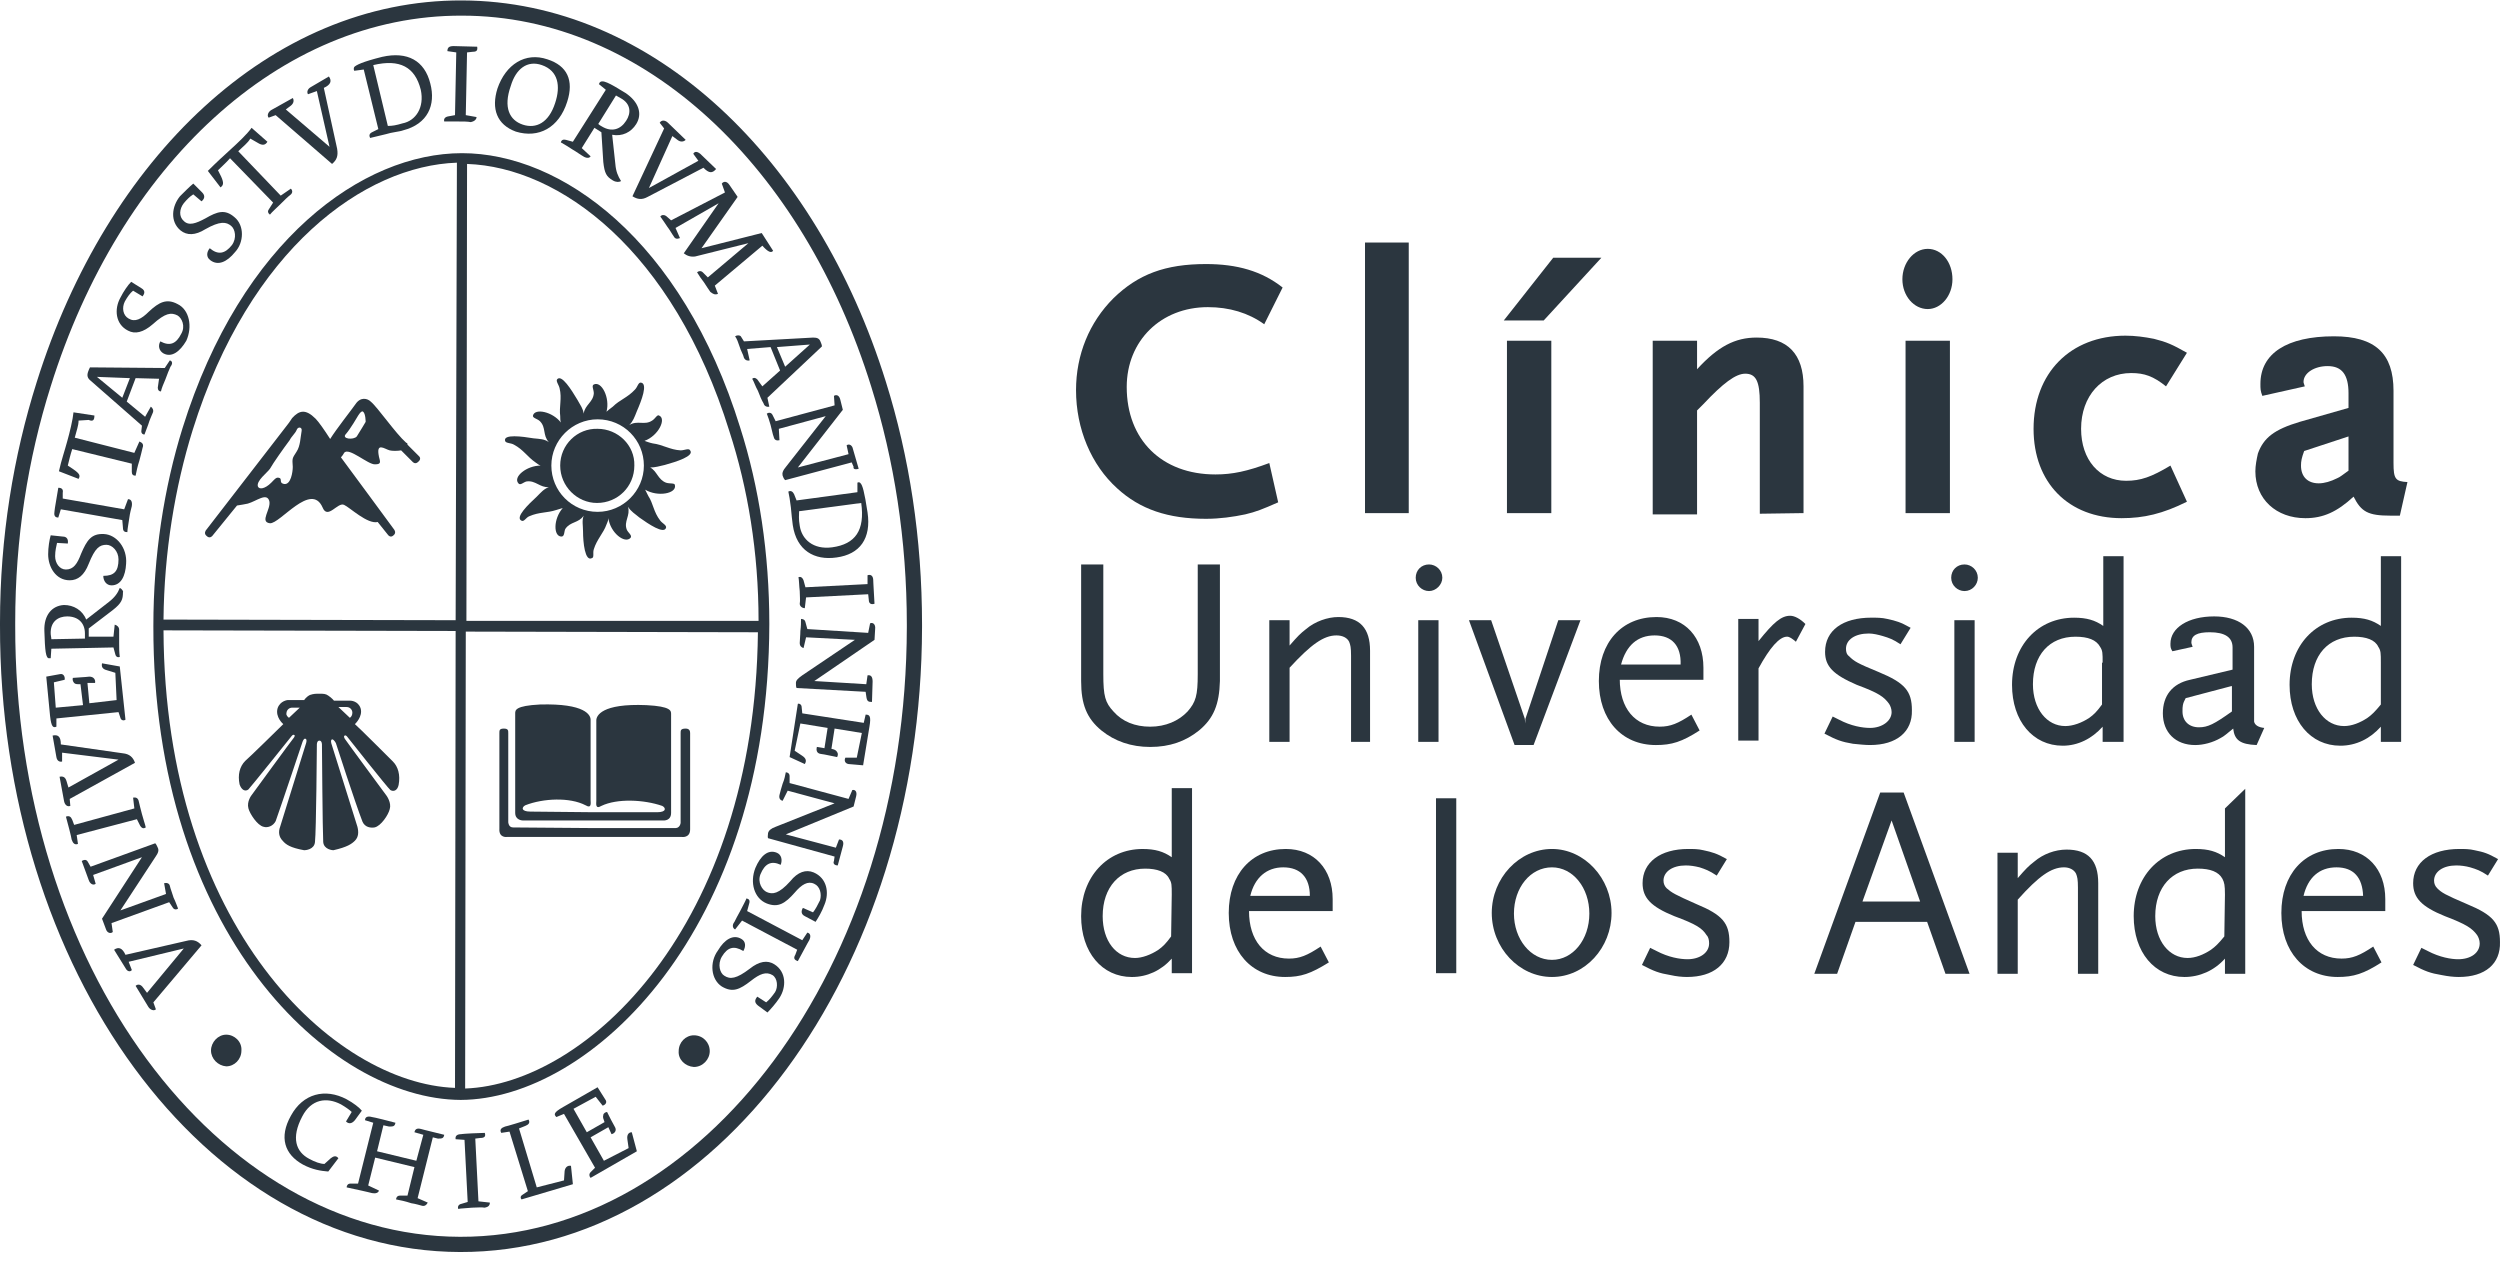 <svg width="274" height="139" viewBox="0 0 274 139" fill="none" xmlns="http://www.w3.org/2000/svg">
<g clip-path="url(#clip0_2947_26928)">
<path d="M0 68.252C0 58.876 1.459 49.986 4.029 41.86C11.738 17.273 29.727 -0.021 50.633 0.048C71.538 0.118 89.457 17.342 97.097 41.86C99.667 50.055 101.056 59.015 101.056 68.461V68.739C100.987 106.591 78.345 137.29 50.424 137.221C22.503 137.151 -0.069 106.383 0 68.53V68.252ZM5.557 42.346C3.056 50.264 1.667 59.015 1.667 68.252V68.53C1.598 106.035 23.892 135.484 50.424 135.554C76.956 135.623 99.32 106.174 99.389 68.739V68.461C99.389 59.154 98 50.403 95.5 42.415C87.999 18.245 70.566 1.715 50.633 1.715C30.699 1.646 13.127 18.106 5.557 42.346Z" fill="#2B363F"/>
<path d="M44.104 13.524C43.41 13.732 42.993 13.802 42.507 13.802L40.909 7.134C43.826 6.439 45.493 7.342 46.118 9.843C46.535 11.787 45.563 13.246 44.104 13.524ZM47.16 9.148C46.535 6.648 44.66 5.606 41.882 6.231C39.659 6.787 39.034 7.134 38.826 7.342C38.756 7.481 38.756 7.62 38.826 7.759L39.867 7.62L41.465 14.149L40.77 14.496C40.492 14.635 40.423 14.843 40.562 15.121C40.84 15.052 41.673 14.843 42.298 14.704C42.923 14.496 43.826 14.427 44.173 14.288C46.882 13.593 47.785 11.509 47.16 9.148Z" fill="#2B363F"/>
<path d="M60.841 11.299C60.147 13.452 58.757 14.147 57.299 13.661C55.84 13.175 55.146 11.785 55.979 9.424C56.535 7.549 57.785 6.576 59.383 7.132C61.188 7.757 61.466 9.424 60.841 11.299ZM62.161 11.16C62.925 8.799 62.161 7.201 60.008 6.507C57.577 5.673 55.424 7.062 54.521 9.702C53.826 11.924 54.451 13.661 56.535 14.425C59.035 15.189 61.258 14.008 62.161 11.16Z" fill="#2B363F"/>
<path d="M68.621 13.244C67.996 14.216 67.024 14.494 65.982 13.869C65.844 13.799 65.635 13.661 65.566 13.591L67.51 10.466C67.649 10.535 67.858 10.674 67.997 10.743C69.177 11.368 69.177 12.41 68.621 13.244ZM68.066 19.842C67.719 19.286 67.51 18.8 67.441 17.967L67.094 14.772C68.205 14.98 69.177 14.494 69.733 13.591C70.427 12.48 70.011 11.16 68.552 10.188C66.746 9.076 65.982 8.66 65.704 9.076C65.704 9.076 65.704 9.146 65.635 9.215L66.399 9.84L62.787 15.536L62.023 15.327C61.746 15.258 61.537 15.327 61.468 15.605C61.954 15.883 62.301 16.091 62.718 16.369C63.204 16.647 63.551 16.925 64.038 17.203C64.315 17.342 64.593 17.342 64.732 17.133L63.76 16.23L65.149 14.008L65.913 14.494L66.121 17.758C66.26 19.008 66.468 19.356 67.163 19.772C67.51 19.981 67.858 19.981 68.066 19.842Z" fill="#2B363F"/>
<path d="M25.698 23.802C24.656 22.899 23.823 23.177 22.503 23.941C21.462 24.497 20.697 24.774 20.142 24.219C19.586 23.733 19.656 22.899 20.142 22.274C20.489 21.857 20.836 21.51 21.184 21.302L22.086 22.066C22.434 21.788 22.503 21.441 22.156 21.093L21.184 20.121C20.836 20.399 20.211 21.024 19.725 21.51C18.822 22.621 18.614 24.288 19.794 25.261C20.489 25.816 21.392 25.816 22.503 25.122C24.101 24.219 24.795 24.288 25.351 24.774C25.767 25.122 25.976 26.094 25.42 26.858C24.656 27.831 23.892 27.969 22.989 27.205C22.642 27.622 22.573 28.178 23.059 28.525C23.892 29.15 24.865 28.733 25.767 27.622C26.74 26.58 26.809 24.705 25.698 23.802Z" fill="#2B363F"/>
<path d="M29.309 15.537L27.573 14.009C27.087 14.703 26.045 15.676 25.281 16.37C24.517 17.065 23.683 17.829 22.78 18.732L24.169 20.538C24.447 20.329 24.586 20.121 24.239 19.357L23.892 18.662C24.308 18.245 24.794 17.829 25.211 17.343L29.934 22.204L29.448 22.968C29.309 23.177 29.378 23.385 29.587 23.524C29.795 23.246 30.281 22.829 30.767 22.343C31.184 21.927 31.532 21.579 31.809 21.371C32.087 21.163 32.087 20.885 31.879 20.676L30.767 21.44L26.114 16.579C26.67 16.023 27.156 15.676 27.434 15.19L28.406 15.745C28.823 15.954 29.101 15.884 29.309 15.537Z" fill="#2B363F"/>
<path d="M36.047 8.383L34.033 9.564C33.685 9.772 33.616 10.119 33.755 10.328L34.727 9.98L36.116 16.092L31.324 11.994L31.88 11.578C32.227 11.3 32.227 10.953 32.088 10.744L29.726 12.064C29.379 12.272 29.24 12.689 29.448 12.897L30.212 12.62L36.394 17.968C36.88 17.551 37.089 17.134 36.95 16.301L35.491 9.633C36.255 9.286 36.394 8.869 36.047 8.383Z" fill="#2B363F"/>
<path d="M52.23 12.829L51.049 12.62L51.188 5.744L51.813 5.675C52.23 5.675 52.368 5.536 52.299 5.119C49.937 5.05 49.729 5.05 49.729 5.05C49.243 5.05 49.035 5.189 49.035 5.605L50.007 5.744L49.868 12.62L49.104 12.759C48.757 12.829 48.618 13.037 48.687 13.315C49.035 13.315 49.66 13.315 50.215 13.315C50.771 13.315 51.257 13.315 51.604 13.384C51.952 13.315 52.23 13.107 52.23 12.829Z" fill="#2B363F"/>
<path d="M78.484 18.524L76.748 16.857C76.401 16.579 76.123 16.579 75.984 16.857L76.54 17.621L71.122 20.608L73.692 14.912L74.248 15.329C74.595 15.607 74.942 15.537 75.151 15.329L73.206 13.454C72.928 13.176 72.511 13.107 72.303 13.454L72.789 14.079L69.316 21.511C69.872 21.858 70.358 21.927 70.983 21.58L77.095 18.385C77.72 19.01 78.068 19.01 78.484 18.524Z" fill="#2B363F"/>
<path d="M78.691 32.208L78.344 31.305L83.553 26.929C84.178 27.623 84.525 27.762 84.734 27.485L83.484 25.54L76.885 27.207L80.844 21.581L79.942 20.261C79.664 19.845 79.317 19.845 79.108 20.122L79.455 21.095L73.552 24.151L72.996 23.664C72.788 23.526 72.51 23.526 72.371 23.734C72.579 24.012 72.857 24.428 73.135 24.845C73.413 25.193 73.621 25.609 73.83 25.887C73.968 26.165 74.177 26.234 74.524 26.095L74.038 24.984L78.761 22.276L74.941 27.762C75.288 28.04 75.705 28.179 76.191 28.11L82.025 26.651L77.58 30.402L77.025 29.846C76.816 29.638 76.538 29.707 76.399 29.846C76.608 30.193 76.885 30.61 77.163 30.957C77.441 31.374 77.65 31.721 77.858 31.999C78.136 32.208 78.344 32.346 78.691 32.208Z" fill="#2B363F"/>
<path d="M12.503 104.093L13.753 106.107C13.961 106.524 14.309 106.524 14.448 106.315L14.1 105.412L20.143 103.954L16.115 108.816L15.698 108.26C15.42 107.843 15.073 107.843 14.864 108.052L16.253 110.344C16.462 110.691 16.879 110.83 17.087 110.621L16.809 109.858L22.088 103.607C21.671 103.12 21.185 102.912 20.421 103.121L13.753 104.648C13.406 103.884 12.989 103.746 12.503 104.093Z" fill="#2B363F"/>
<path d="M8.958 94.367L9.722 96.45C9.861 96.867 10.208 97.075 10.486 96.867L10.208 95.895L15.556 93.95L11.181 100.687L11.597 101.798C11.736 102.284 12.153 102.354 12.361 102.145L12.222 101.173L18.543 98.881L18.959 99.506C19.098 99.715 19.376 99.715 19.515 99.576C19.376 99.228 19.237 98.812 19.029 98.395C18.89 97.909 18.682 97.422 18.612 97.075C18.543 96.797 18.265 96.728 17.987 96.798L18.195 97.978L13.195 99.784L17.015 93.95C17.362 93.464 17.431 93.186 17.293 92.908C17.223 92.769 17.154 92.561 17.015 92.422L9.93 94.992L9.653 94.505C9.514 94.228 9.305 94.158 8.958 94.367Z" fill="#2B363F"/>
<path d="M14.587 87.423L14.726 88.603L8.128 90.409L7.919 89.854C7.78 89.506 7.572 89.367 7.225 89.506C7.85 91.798 7.85 92.007 7.85 92.007C7.989 92.423 8.197 92.632 8.544 92.493L8.405 91.52L15.004 89.784L15.351 90.479C15.559 90.826 15.768 90.826 15.976 90.687C15.906 90.34 15.698 89.784 15.559 89.228C15.42 88.673 15.281 88.187 15.212 87.839C15.142 87.492 14.934 87.353 14.587 87.423Z" fill="#2B363F"/>
<path d="M5.765 80.617L6.181 82.979C6.251 83.395 6.529 83.534 6.806 83.465V82.493L12.988 83.257L7.501 86.312L7.293 85.618C7.154 85.132 6.876 85.062 6.529 85.132L7.015 87.771C7.084 88.188 7.362 88.466 7.709 88.327L7.64 87.563L14.794 83.604C14.585 82.979 14.169 82.631 13.474 82.562L6.668 81.59C6.668 80.756 6.39 80.478 5.765 80.617Z" fill="#2B363F"/>
<path d="M11.182 72.699C11.113 73.046 11.182 73.324 11.738 73.463L12.641 73.741L12.78 76.728L9.793 77.075L9.585 74.852H10.418C10.488 74.505 10.279 74.158 9.793 74.158C9.238 74.227 8.751 74.227 7.987 74.297C7.918 74.436 7.987 74.713 8.126 74.852C8.265 74.991 8.404 74.991 8.821 74.991L9.099 77.283L6.112 77.561L5.904 74.783L7.084 74.505C7.154 74.158 6.946 73.81 6.598 73.88L5.07 74.158L5.487 78.464C5.626 79.714 5.834 79.784 6.182 79.645V78.742L12.988 78.047L13.197 78.672C13.266 78.95 13.544 79.019 13.752 78.881L13.127 73.046L11.182 72.699Z" fill="#2B363F"/>
<path d="M7.363 67.558C8.544 67.558 9.308 68.252 9.308 69.433C9.308 69.642 9.308 69.781 9.308 69.989L5.627 70.058C5.627 69.85 5.558 69.642 5.558 69.503C5.488 68.114 6.391 67.558 7.363 67.558ZM13.128 64.433C12.92 64.988 12.573 65.474 11.947 65.961L9.447 67.905C9.03 66.863 8.058 66.308 7.016 66.308C5.697 66.377 4.794 67.419 4.863 69.155C4.933 71.308 5.002 72.212 5.419 72.142C5.419 72.142 5.488 72.142 5.558 72.142L5.627 71.1L12.434 70.961L12.642 71.725C12.711 72.003 12.92 72.073 13.128 72.003C13.059 71.448 13.059 71.1 13.059 70.544C13.059 70.058 13.059 69.572 13.059 69.016C13.059 68.739 12.85 68.53 12.573 68.461L12.434 69.781H9.725V68.878L12.364 66.863C13.337 66.1 13.476 65.683 13.476 64.919C13.545 64.849 13.406 64.572 13.128 64.433Z" fill="#2B363F"/>
<path d="M11.39 58.53C10.001 58.46 9.515 59.224 8.89 60.683C8.473 61.794 8.056 62.419 7.223 62.419C6.529 62.419 6.042 61.725 6.042 60.961C6.042 60.335 6.181 59.849 6.251 59.502L7.431 59.572C7.501 59.155 7.362 58.807 6.876 58.807L5.556 58.669C5.417 59.155 5.278 59.988 5.278 60.752C5.278 62.141 6.112 63.6 7.64 63.6C8.543 63.6 9.237 63.044 9.723 61.794C10.418 60.058 10.904 59.71 11.668 59.71C12.293 59.71 12.988 60.405 12.988 61.308C12.988 62.627 12.502 63.114 11.321 63.114C11.321 63.669 11.668 64.156 12.224 64.156C13.266 64.156 13.752 63.114 13.821 61.794C13.96 60.058 12.779 58.599 11.39 58.53Z" fill="#2B363F"/>
<path d="M14.029 54.709L13.613 55.821L6.876 54.64V54.015C6.945 53.667 6.806 53.459 6.389 53.459C5.973 55.821 5.973 56.029 5.973 56.029C5.903 56.446 5.973 56.723 6.389 56.723L6.667 55.821L13.404 57.001L13.474 57.835C13.474 58.251 13.682 58.321 13.96 58.321C13.96 57.974 14.099 57.348 14.168 56.793C14.238 56.237 14.377 55.751 14.446 55.473C14.516 54.987 14.377 54.709 14.029 54.709Z" fill="#2B363F"/>
<path d="M10.348 45.54L8.055 45.192C7.986 45.956 7.639 47.415 7.361 48.387C7.083 49.429 6.736 50.401 6.458 51.651L8.611 52.485C8.819 52.138 8.75 51.929 8.055 51.443L7.43 51.027C7.569 50.471 7.708 49.846 7.917 49.221L14.445 50.818V51.721C14.445 51.999 14.584 52.138 14.862 52.138C14.931 51.791 15.07 51.096 15.279 50.471C15.418 49.915 15.556 49.429 15.626 49.082C15.765 48.734 15.626 48.526 15.279 48.387L14.723 49.637L8.194 47.97C8.403 47.137 8.611 46.651 8.611 46.095L9.722 46.026C10.209 46.234 10.348 46.026 10.348 45.54Z" fill="#2B363F"/>
<path d="M14.237 41.444L13.403 43.597L10.625 41.305L14.237 41.444ZM18.613 39.499L18.057 40.333L9.861 40.263C9.792 40.402 9.722 40.541 9.653 40.749C9.514 41.166 9.584 41.444 9.931 41.721L15.557 46.653L15.487 47.278C15.487 47.486 15.626 47.625 15.834 47.625C15.973 47.278 16.112 46.861 16.251 46.514C16.39 46.028 16.598 45.611 16.737 45.264C16.876 44.986 16.737 44.708 16.529 44.569L15.904 45.68L13.89 44.014L14.862 41.444L17.432 41.513L17.293 42.486C17.293 42.763 17.432 42.902 17.64 42.902C17.71 42.555 17.918 42.069 18.127 41.583C18.335 41.027 18.543 40.471 18.682 40.194C18.96 39.846 18.89 39.569 18.613 39.499Z" fill="#2B363F"/>
<path d="M19.447 33.318C18.266 32.693 17.433 33.109 16.321 34.151C15.488 34.984 14.793 35.332 14.099 34.915C13.474 34.568 13.335 33.734 13.682 33.04C13.96 32.554 14.238 32.137 14.585 31.859L15.627 32.484C15.835 32.206 15.974 31.859 15.488 31.581L14.377 30.887C14.029 31.234 13.543 31.929 13.196 32.623C12.501 33.873 12.64 35.54 14.029 36.235C14.793 36.651 15.696 36.443 16.738 35.54C18.127 34.29 18.752 34.221 19.447 34.568C19.933 34.846 20.35 35.748 19.864 36.582C19.308 37.693 18.613 37.971 17.572 37.415C17.294 37.902 17.433 38.457 17.919 38.735C18.822 39.221 19.725 38.527 20.419 37.346C21.114 35.818 20.767 33.943 19.447 33.318Z" fill="#2B363F"/>
<path d="M86.053 40.193L85.15 38.04L88.762 37.762L86.053 40.193ZM84.317 44.569L84.109 43.596L90.082 37.97C90.082 37.831 90.012 37.623 89.943 37.484C89.804 37.067 89.526 36.998 89.109 36.998L81.539 37.415L81.192 36.859C81.053 36.72 80.775 36.72 80.566 36.859C80.775 37.137 80.914 37.554 81.052 37.97C81.192 38.456 81.469 38.873 81.539 39.221C81.678 39.498 81.956 39.568 82.164 39.498L81.886 38.248L84.456 38.04L85.498 40.61L83.553 42.346L82.997 41.582C82.789 41.374 82.581 41.374 82.442 41.513C82.65 41.86 82.789 42.346 83.067 42.832C83.275 43.388 83.484 43.874 83.692 44.221C83.761 44.499 84.039 44.638 84.317 44.569Z" fill="#2B363F"/>
<path d="M94.111 51.374L93.486 49.221C93.416 48.804 93.069 48.596 92.791 48.804L93 49.777L87.443 51.235L92.374 44.915L92.097 43.803C91.958 43.248 91.611 43.248 91.402 43.387L91.472 44.429L85.012 46.165L84.665 45.471C84.526 45.193 84.248 45.193 84.04 45.331C84.179 45.679 84.318 46.095 84.457 46.582C84.596 47.068 84.665 47.554 84.804 47.901C84.874 48.248 85.151 48.318 85.429 48.248L85.36 46.998L90.499 45.609L86.193 51.096C85.776 51.582 85.707 51.86 85.776 52.138C85.846 52.346 85.915 52.485 86.054 52.624L93.347 50.679L93.555 51.166C93.486 51.374 93.694 51.513 94.111 51.374Z" fill="#2B363F"/>
<path d="M87.652 57.626C87.514 56.862 87.583 56.445 87.583 56.029L94.39 55.126C94.806 58.112 93.764 59.64 91.195 59.987C89.111 60.265 87.861 59.084 87.652 57.626ZM91.681 61.099C94.251 60.751 95.501 59.015 95.084 56.167C94.737 53.876 94.528 53.181 94.32 52.972C94.251 52.834 94.042 52.834 93.973 52.903V53.945L87.305 54.848L87.028 54.153C86.888 53.876 86.68 53.736 86.402 53.876C86.472 54.153 86.611 54.987 86.68 55.612C86.75 56.306 86.819 57.14 86.888 57.556C87.305 60.335 89.25 61.446 91.681 61.099Z" fill="#2B363F"/>
<path d="M88.206 66.656L88.345 65.476L95.152 65.129L95.221 65.754C95.221 66.101 95.43 66.309 95.846 66.17C95.707 63.809 95.707 63.601 95.707 63.601C95.707 63.184 95.499 62.906 95.082 63.045V64.017L88.276 64.365L88.067 63.601C87.928 63.253 87.72 63.184 87.512 63.253C87.581 63.601 87.581 64.226 87.651 64.781C87.651 65.337 87.72 65.823 87.651 66.17C87.651 66.448 87.928 66.656 88.206 66.656Z" fill="#2B363F"/>
<path d="M95.569 76.934L95.638 74.711C95.638 74.225 95.499 73.947 95.083 74.016L94.944 74.989L89.249 74.641L95.847 70.127L95.916 68.946C95.986 68.391 95.638 68.182 95.361 68.321L95.152 69.363L88.485 68.946L88.276 68.182C88.207 67.904 87.999 67.835 87.79 67.835C87.79 68.182 87.79 68.668 87.721 69.155C87.721 69.641 87.651 70.127 87.651 70.474C87.651 70.822 87.859 70.96 88.068 71.03L88.346 69.849L93.694 70.127L87.929 74.016C87.443 74.364 87.234 74.572 87.234 74.85C87.234 75.058 87.234 75.267 87.304 75.406L94.874 75.822L94.944 76.308C95.013 76.864 95.152 76.934 95.569 76.934Z" fill="#2B363F"/>
<path d="M88.207 83.739C88.415 83.392 88.346 83.114 87.929 82.836L87.096 82.28L87.721 79.294L90.707 79.78L90.36 82.002L89.527 81.864C89.457 82.141 89.457 82.558 89.943 82.628C90.499 82.697 90.985 82.836 91.749 82.975C91.819 82.836 91.888 82.628 91.749 82.419C91.61 82.211 91.471 82.141 91.124 82.072L91.471 79.85L94.458 80.336L93.902 83.044H92.652C92.513 83.322 92.583 83.669 92.999 83.739L94.597 83.878L95.291 79.641C95.5 78.46 95.291 78.321 94.874 78.321L94.666 79.225L87.929 78.183L87.86 77.488C87.86 77.21 87.582 77.071 87.443 77.141L86.54 82.975L88.207 83.739Z" fill="#2B363F"/>
<path d="M91.818 94.852L92.374 92.769C92.513 92.283 92.374 92.005 91.957 92.005L91.61 92.908L86.123 91.449L93.555 88.393L93.832 87.282C93.971 86.726 93.694 86.518 93.416 86.587L92.999 87.56L86.54 85.823V85.059C86.54 84.781 86.332 84.643 86.123 84.643C86.054 84.99 85.984 85.407 85.776 85.893C85.637 86.379 85.498 86.796 85.428 87.143C85.359 87.49 85.498 87.698 85.776 87.768L86.331 86.657L91.471 88.046L85.012 90.616C84.456 90.824 84.248 91.032 84.178 91.31C84.178 91.519 84.109 91.727 84.178 91.866L91.471 93.88L91.401 94.366C91.263 94.644 91.471 94.852 91.818 94.852Z" fill="#2B363F"/>
<path d="M84.038 99.021C85.288 99.507 86.052 99.021 87.094 97.84C87.858 96.937 88.553 96.521 89.247 96.868C89.872 97.146 90.081 97.979 89.872 98.674C89.595 99.229 89.386 99.646 89.108 99.993L87.997 99.507C87.789 99.854 87.789 100.202 88.206 100.41L89.386 101.035C89.664 100.618 90.081 99.924 90.359 99.16C90.914 97.84 90.636 96.243 89.178 95.618C88.344 95.27 87.442 95.548 86.608 96.59C85.358 97.979 84.663 98.049 84.038 97.771C83.552 97.562 82.996 96.729 83.344 95.826C83.83 94.645 84.525 94.298 85.566 94.784C85.775 94.229 85.636 93.673 85.15 93.465C84.177 93.048 83.344 93.812 82.788 95.132C82.163 96.729 82.649 98.465 84.038 99.021Z" fill="#2B363F"/>
<path d="M80.567 101.867L81.331 100.895L87.373 104.09L87.165 104.645C86.956 104.993 87.026 105.201 87.443 105.34C88.554 103.256 88.693 103.048 88.693 103.048C88.901 102.631 88.832 102.284 88.484 102.214L87.929 103.048L81.886 99.853L82.095 99.089C82.234 98.672 82.095 98.533 81.817 98.464C81.678 98.811 81.4 99.297 81.122 99.853C80.844 100.339 80.636 100.756 80.497 101.034C80.219 101.381 80.289 101.728 80.567 101.867Z" fill="#2B363F"/>
<path d="M79.11 108.121C80.29 108.816 81.055 108.469 82.305 107.496C83.277 106.732 83.972 106.454 84.666 106.871C85.222 107.218 85.291 108.191 84.944 108.746C84.597 109.233 84.319 109.58 83.972 109.858L82.999 109.233C82.721 109.58 82.652 109.858 83.069 110.205L84.111 110.969C84.458 110.622 85.013 109.997 85.43 109.371C86.194 108.191 86.194 106.524 84.874 105.69C84.111 105.204 83.207 105.343 82.166 106.176C80.707 107.288 80.013 107.357 79.388 106.94C78.901 106.663 78.624 105.69 79.11 104.857C79.735 103.815 80.43 103.607 81.471 104.232C81.749 103.746 81.749 103.19 81.263 102.912C80.36 102.357 79.388 102.982 78.693 104.162C77.721 105.482 77.929 107.357 79.11 108.121Z" fill="#2B363F"/>
<path d="M37.089 126.941C36.811 126.594 36.533 126.733 36.255 126.941L35.561 127.567C35.144 127.567 34.519 127.358 33.894 127.011C32.435 126.247 31.88 124.719 33.13 122.357C34.102 120.482 35.769 120.204 37.367 121.038C37.853 121.316 38.339 121.663 38.547 121.871L37.922 122.913C38.2 123.191 38.547 123.191 38.895 122.774L39.658 121.732C39.381 121.385 38.756 120.899 37.992 120.482C35.63 119.232 33.199 119.857 31.88 122.288C30.56 124.649 31.185 126.525 33.199 127.636C34.241 128.192 35.144 128.331 35.977 128.4L37.089 126.941Z" fill="#2B363F"/>
<path d="M46.883 131.805L45.771 131.318L47.438 124.651L47.994 124.79C48.41 124.79 48.619 124.79 48.688 124.373C46.396 123.817 46.188 123.748 46.188 123.748C45.702 123.609 45.493 123.748 45.424 124.095L46.396 124.373L45.632 127.22L41.326 126.179L42.021 123.331L42.646 123.47C43.062 123.47 43.271 123.47 43.34 123.053C40.979 122.428 40.77 122.428 40.77 122.428C40.284 122.289 40.006 122.428 40.006 122.775L40.909 123.053L39.242 129.721H38.409C38.131 129.721 37.992 129.929 37.992 130.138C38.34 130.207 38.965 130.346 39.59 130.485C40.145 130.624 40.562 130.693 40.77 130.763C41.118 130.832 41.465 130.763 41.534 130.485L40.354 129.929L41.118 126.873L45.424 127.915L44.66 131.041H43.826C43.549 131.041 43.41 131.249 43.41 131.457C43.827 131.527 44.452 131.666 45.077 131.874C45.563 131.943 45.98 132.082 46.257 132.152C46.535 132.221 46.744 132.082 46.883 131.805Z" fill="#2B363F"/>
<path d="M53.688 131.804L52.438 131.665L52.091 124.789L52.647 124.72C53.063 124.72 53.272 124.581 53.133 124.164C50.771 124.234 50.563 124.303 50.563 124.303C50.077 124.303 49.868 124.511 49.938 124.859L50.91 124.928L51.258 131.735L50.563 131.943C50.216 132.012 50.146 132.29 50.216 132.499C50.563 132.429 51.118 132.429 51.744 132.36C52.299 132.36 52.716 132.29 53.133 132.36C53.48 132.29 53.688 132.151 53.688 131.804Z" fill="#2B363F"/>
<path d="M62.579 127.775C62.232 127.706 61.954 127.914 61.885 128.331L61.815 129.373L58.829 130.137L56.884 123.677L57.578 123.4C57.926 123.261 58.134 123.052 57.926 122.705C55.495 123.469 55.356 123.469 55.356 123.469C54.939 123.608 54.731 123.816 54.939 124.164L55.842 124.025L57.856 130.553L57.231 130.97C57.023 131.109 57.023 131.317 57.162 131.456L62.788 129.789L62.579 127.775Z" fill="#2B363F"/>
<path d="M69.244 124.095C68.897 124.095 68.689 124.373 68.758 124.859L68.897 125.832L66.188 127.221L64.73 124.651L66.675 123.54L67.022 124.304C67.369 124.234 67.647 123.887 67.369 123.47C67.091 122.984 66.883 122.567 66.536 121.873C66.397 121.873 66.119 122.012 66.119 122.22C66.049 122.498 66.119 122.567 66.258 122.984L64.313 124.095L62.855 121.526L65.285 120.206L66.049 121.178C66.327 121.109 66.605 120.831 66.327 120.484L65.494 119.164L61.743 121.317C60.632 121.942 60.702 122.151 60.979 122.428L61.813 122.081L65.216 127.985L64.73 128.471C64.522 128.679 64.591 128.957 64.73 129.096L69.8 126.179L69.244 124.095Z" fill="#2B363F"/>
<path d="M23.126 115.136C23.126 114.233 23.89 113.399 24.793 113.399C25.696 113.399 26.529 114.163 26.46 115.136C26.46 116.108 25.696 116.872 24.793 116.872C23.89 116.803 23.126 116.039 23.126 115.136Z" fill="#2B363F"/>
<path d="M74.384 115.205C74.384 114.233 75.148 113.469 76.051 113.469C77.024 113.469 77.788 114.233 77.788 115.205C77.788 116.108 77.024 116.941 76.051 116.941C75.079 116.872 74.315 116.108 74.384 115.205Z" fill="#2B363F"/>
<path d="M83.138 68.044H51.119L51.189 17.968C61.26 18.315 73.761 27.344 79.943 47.278C81.957 53.459 83.138 60.543 83.138 68.044ZM51.05 69.225L83.068 69.295C82.721 101.591 64.246 118.816 50.98 119.302L51.05 69.225ZM49.869 119.232C36.603 118.746 18.059 101.591 17.92 69.086L49.938 69.156L49.869 119.232ZM49.938 67.975L17.92 67.906C17.989 60.543 19.17 53.39 21.115 47.139C27.366 27.136 40.007 18.176 50.077 17.829L49.938 67.975ZM84.318 68.392C84.318 60.682 83.207 53.39 81.124 46.861C74.734 26.233 61.468 16.787 50.633 16.787C39.798 16.787 26.463 26.233 20.004 46.93C17.989 53.39 16.809 60.891 16.809 68.6C16.739 102.286 36.187 120.483 50.494 120.552C64.732 120.483 84.249 102.077 84.318 68.392Z" fill="#2B363F"/>
<path d="M65.081 90.758H74.04C74.249 90.758 74.527 90.619 74.596 90.202V80.34C74.596 80.062 74.596 79.853 75.152 79.853C75.569 79.853 75.638 80.131 75.638 80.34V90.897C75.638 91.869 74.735 91.73 74.735 91.73H65.15H55.566C55.566 91.73 54.663 91.869 54.732 90.827V80.34C54.732 80.062 54.732 79.853 55.218 79.853C55.705 79.853 55.705 80.062 55.705 80.34V90.133C55.774 90.619 56.052 90.688 56.26 90.688L65.081 90.758Z" fill="#2B363F"/>
<path d="M65.078 89.02H72.024C73.065 89.02 72.996 88.534 72.579 88.326C70.565 87.631 67.648 87.493 65.912 88.326C65.217 88.743 65.356 88.048 65.356 87.77V78.95C65.356 78.463 65.912 77.074 70.843 77.283C73.552 77.422 73.552 77.908 73.552 78.255V89.09C73.552 89.993 72.718 89.923 72.718 89.923H65.009H57.299C57.299 89.923 56.466 89.923 56.466 89.09V78.186C56.466 77.838 56.466 77.352 59.175 77.213C64.175 77.074 64.731 78.394 64.731 78.88V87.701C64.731 87.979 64.87 88.673 64.175 88.257C62.439 87.354 59.522 87.493 57.577 88.257C57.16 88.465 57.091 88.951 58.133 88.951L65.078 89.02Z" fill="#2B363F"/>
<path d="M70.569 51.028C70.569 53.806 68.277 56.098 65.499 56.098C62.651 56.098 60.428 53.806 60.428 51.028C60.428 48.25 62.72 45.958 65.499 45.958C68.346 45.958 70.569 48.25 70.569 51.028ZM75.639 49.361C75.5 49.084 75.014 49.361 74.597 49.361C73.416 49.292 72.652 48.736 71.541 48.597C71.194 48.528 70.847 48.389 70.638 48.319C72.166 47.764 73.069 45.889 72.236 45.541C72.027 45.402 71.819 45.889 71.472 46.097C70.638 46.653 69.874 46.028 68.971 46.583C69.388 46.166 69.527 45.75 69.805 45.055C70.291 43.944 71.055 41.999 70.221 41.93C69.944 41.93 69.874 42.416 69.597 42.694C68.763 43.597 67.93 43.805 67.165 44.569C66.888 44.777 66.61 44.986 66.471 45.125C66.888 43.597 65.915 41.721 65.082 42.138C64.804 42.277 65.082 42.694 65.082 43.111C65.012 44.083 64.109 44.361 63.971 45.333C63.901 44.777 63.623 44.43 63.276 43.805C62.651 42.763 61.54 40.957 61.053 41.583C60.914 41.791 61.262 42.208 61.331 42.555C61.609 43.666 61.262 44.569 61.401 45.611C61.401 45.819 61.401 46.097 61.47 46.305C60.567 45.125 58.623 44.708 58.414 45.541C58.345 45.819 58.9 45.889 59.178 46.166C59.873 46.861 59.456 47.694 60.151 48.459C59.664 48.111 59.178 48.111 58.484 48.042C57.233 47.833 55.15 47.556 55.358 48.319C55.428 48.597 55.983 48.528 56.331 48.736C57.372 49.292 57.789 50.056 58.692 50.681C58.901 50.82 59.039 50.959 59.248 51.028C57.72 51.028 56.192 52.279 56.817 52.973C57.025 53.251 57.372 52.834 57.72 52.765C58.692 52.626 59.178 53.459 60.151 53.39C59.595 53.598 59.317 53.945 58.831 54.432C57.928 55.265 56.4 56.724 57.164 57.071C57.442 57.21 57.65 56.724 57.998 56.585C59.109 56.098 59.942 56.237 60.984 55.89C61.192 55.821 61.47 55.751 61.678 55.682C60.637 56.862 60.637 58.807 61.54 58.807C61.887 58.807 61.817 58.252 61.956 57.974C62.512 57.14 63.415 57.349 63.971 56.515C63.762 57.071 63.901 57.557 63.901 58.252C63.901 59.432 64.109 61.585 64.874 61.169C65.151 61.099 64.943 60.613 65.082 60.196C65.429 59.085 66.124 58.46 66.471 57.487C66.54 57.279 66.679 57.071 66.679 56.793C66.888 58.39 68.485 59.641 69.11 58.946C69.319 58.668 68.832 58.39 68.693 58.043C68.346 57.14 69.11 56.515 68.832 55.543C69.18 56.098 69.597 56.307 70.082 56.724C71.055 57.418 72.791 58.599 73 57.835C73.069 57.557 72.583 57.349 72.374 57.071C71.611 56.098 71.611 55.196 71.055 54.362C70.916 54.084 70.777 53.806 70.708 53.668C72.097 54.501 74.18 54.084 73.972 53.181C73.972 52.904 73.416 53.042 73 52.904C72.097 52.556 72.027 51.653 71.263 51.237C71.819 51.237 72.236 51.098 72.861 50.959C74.111 50.611 76.125 49.986 75.639 49.361Z" fill="#2B363F"/>
<path d="M61.398 51.026C61.398 48.734 63.273 46.928 65.495 46.998C67.718 46.998 69.593 48.804 69.524 51.026C69.524 53.318 67.718 55.124 65.426 55.124C63.273 55.124 61.398 53.318 61.398 51.026Z" fill="#2B363F"/>
<path d="M35.007 76.031C35.424 76.031 35.702 76.031 35.98 76.24C36.396 76.517 36.605 76.795 36.605 76.795H38.41C38.41 76.795 39.244 76.795 39.522 77.629C39.799 78.532 38.897 79.365 38.897 79.365C39.313 79.712 42.647 83.046 43.064 83.463C43.62 84.019 43.897 84.921 43.689 86.033C43.55 86.658 43.133 86.797 42.786 86.588C42.508 86.38 38.063 80.754 38.063 80.754C38.063 80.754 37.924 80.546 37.785 80.615C37.646 80.685 37.716 80.823 37.785 80.963C37.855 81.101 42.369 87.213 42.369 87.213C42.369 87.213 42.925 87.978 42.717 88.672C42.578 89.297 41.744 90.547 41.05 90.686C40.633 90.755 40.008 90.686 39.73 90.061C38.897 87.908 36.813 81.449 36.813 81.449C36.813 81.449 36.605 81.032 36.396 81.032C36.188 81.101 36.327 81.518 36.327 81.518C36.327 81.518 38.897 89.714 39.175 90.617C39.313 91.172 39.313 91.728 38.897 92.145C38.549 92.492 38.063 92.839 36.535 93.186C36.466 93.186 35.493 93.117 35.424 92.284C35.354 91.103 35.285 81.588 35.285 81.588C35.285 81.588 35.285 81.171 35.007 81.171C34.729 81.171 34.729 81.588 34.729 81.588C34.729 81.588 34.66 91.172 34.521 92.284C34.452 93.117 33.479 93.186 33.34 93.186C31.812 92.909 31.326 92.561 30.979 92.145C30.562 91.728 30.493 91.172 30.701 90.617C30.979 89.714 33.548 81.449 33.548 81.449C33.548 81.449 33.688 81.032 33.479 80.963C33.271 80.893 33.132 81.379 33.132 81.379C33.132 81.379 30.979 87.838 30.215 89.992C29.937 90.547 29.312 90.755 28.895 90.617C28.201 90.478 27.367 89.158 27.228 88.602C27.02 87.838 27.576 87.144 27.576 87.144C27.576 87.144 32.09 80.963 32.229 80.823C32.298 80.685 32.368 80.615 32.229 80.546C32.09 80.476 31.951 80.685 31.951 80.685C31.951 80.685 27.506 86.241 27.228 86.519C26.881 86.797 26.464 86.588 26.256 85.963C26.047 84.921 26.256 84.019 26.881 83.393C27.298 83.046 30.701 79.712 31.048 79.365C31.048 79.365 30.145 78.601 30.423 77.629C30.701 76.795 31.534 76.726 31.534 76.726H33.34C33.34 76.726 33.548 76.379 33.965 76.17C34.382 76.031 34.59 76.031 35.007 76.031ZM38.341 78.67C38.48 78.601 38.619 78.393 38.619 78.115C38.619 77.768 38.341 77.49 37.994 77.49H37.091L38.341 78.67ZM31.673 78.67L32.854 77.559H32.02C31.673 77.559 31.395 77.837 31.395 78.184C31.326 78.323 31.534 78.601 31.673 78.67Z" fill="#2B363F"/>
<path d="M32.088 51.168C32.019 50.196 32.019 50.265 32.505 49.501C32.922 48.876 32.922 47.973 33.061 47.209C33.13 46.792 32.644 46.723 32.505 47.14C32.366 47.487 31.949 47.834 31.741 48.251C31.116 49.084 29.935 50.751 29.588 51.376C29.31 51.793 28.06 52.696 28.268 53.321C28.407 53.668 29.032 53.599 29.727 52.904C30.143 52.488 30.213 52.349 30.491 52.349C31.046 52.418 30.491 52.904 31.116 53.043C31.88 53.182 32.088 51.724 32.088 51.168ZM43.201 58.044C43.201 58.044 43.479 58.391 43.132 58.669C42.784 59.016 42.506 58.6 42.506 58.6L41.395 57.211C40.284 57.488 38.339 55.613 37.714 55.335C37.02 54.988 35.908 57.002 35.353 55.613C34.102 52.765 30.699 57.419 29.588 57.349C28.407 57.211 29.727 55.821 29.518 54.919C29.241 53.946 28.129 54.919 27.157 55.196C26.879 55.266 26.393 55.335 25.976 55.405L23.267 58.739C23.267 58.739 22.99 59.086 22.642 58.739C22.295 58.461 22.573 58.114 22.573 58.114L31.533 46.514C31.533 46.514 31.81 46.167 32.019 45.82C32.783 44.986 33.477 44.778 34.589 45.889C34.936 46.237 35.561 47.14 36.186 48.112C36.88 47.001 38.478 44.986 38.964 44.292C39.52 43.459 40.284 43.667 40.631 44.014C41.395 44.639 43.34 47.487 44.521 48.529C44.659 48.529 44.659 48.668 44.659 48.737L45.91 49.987C45.91 49.987 46.257 50.265 45.84 50.612C45.493 50.96 45.215 50.612 45.215 50.612L43.965 49.362C43.548 49.432 42.993 49.432 42.715 49.362C42.159 49.223 41.187 48.39 41.534 50.057C41.673 50.612 41.812 50.89 41.117 50.89C40.353 50.96 38.2 48.946 37.714 49.64C37.645 49.779 37.506 49.987 37.367 50.126C38.2 51.237 43.201 58.044 43.201 58.044ZM39.173 45.681C39.173 45.681 38.408 47.001 37.922 47.556C37.367 48.112 38.756 48.251 39.103 47.834C39.381 47.417 40.075 46.237 40.075 46.237C40.075 46.237 40.075 45.334 39.798 45.125C39.589 44.917 39.173 45.681 39.173 45.681Z" fill="#2B363F"/>
<path d="M131.411 80.06C129.952 81.241 128.216 81.866 126.063 81.866C123.979 81.866 122.173 81.241 120.715 80.06C119.117 78.741 118.492 77.213 118.492 74.643V61.863H120.923V73.879C120.923 76.31 121.131 77.004 122.034 77.977C123.007 79.088 124.396 79.644 126.063 79.644C127.73 79.644 129.188 79.019 130.161 77.977C131.063 76.935 131.272 76.24 131.272 73.879V61.863H133.703V74.643C133.633 77.213 133.008 78.741 131.411 80.06Z" fill="#2B363F"/>
<path d="M148.075 81.309V71.864C148.075 70.961 148.006 70.683 147.866 70.336C147.658 69.919 147.172 69.641 146.477 69.641C145.088 69.641 143.699 70.614 141.338 73.183V81.309H139.115V67.974H141.338V70.752C142.241 69.711 142.519 69.433 143.144 68.947C144.116 68.113 145.505 67.627 146.686 67.627C149.047 67.627 150.158 68.877 150.158 71.308V81.309H148.075Z" fill="#2B363F"/>
<path d="M156.621 64.78C155.857 64.78 155.162 64.155 155.162 63.322C155.162 62.488 155.787 61.863 156.621 61.863C157.385 61.863 158.079 62.488 158.079 63.322C158.079 64.086 157.385 64.78 156.621 64.78ZM155.44 67.975H157.662V81.311H155.44V67.975Z" fill="#2B363F"/>
<path d="M168.081 81.655H165.998L160.997 67.973H163.428L167.109 78.738L167.179 79.294V78.808L170.79 67.973H173.22L168.081 81.655Z" fill="#2B363F"/>
<path d="M177.526 74.433C177.526 77.629 179.194 79.642 181.902 79.642C183.084 79.642 183.916 79.295 185.376 78.323L186.279 80.059C184.334 81.309 183.223 81.657 181.486 81.657C177.736 81.657 175.234 78.879 175.234 74.642C175.234 70.405 177.736 67.627 181.555 67.627C184.681 67.627 186.695 69.85 186.695 73.183V74.503H177.526V74.433ZM181.347 69.641C179.471 69.641 178.221 70.752 177.667 72.836H184.195C184.265 70.752 183.223 69.641 181.347 69.641Z" fill="#2B363F"/>
<path d="M196.832 70.336C196.416 69.989 196.139 69.78 195.86 69.78C195.028 69.78 193.986 70.961 192.734 73.253V81.171H190.512V67.835H192.734V70.266C194.402 68.183 195.236 67.488 196.208 67.488C196.694 67.488 197.319 67.835 197.874 68.391L196.832 70.336Z" fill="#2B363F"/>
<path d="M204.96 81.656C204.404 81.656 203.78 81.586 203.085 81.517C201.835 81.308 201.278 81.1 199.959 80.405L200.862 78.53L201.557 78.877C202.877 79.572 204.126 79.78 204.96 79.78C206.28 79.78 207.321 79.016 207.321 78.044C207.321 77.697 207.183 77.349 207.044 77.141C206.488 76.377 205.933 75.96 203.501 75.058C200.932 73.946 200.028 73.043 200.028 71.446C200.028 69.084 201.973 67.695 205.099 67.695C205.654 67.695 206.28 67.695 206.836 67.834C207.807 68.043 208.294 68.181 209.405 68.806L208.294 70.612C207.46 70.057 207.044 69.918 206.349 69.709C205.864 69.57 205.307 69.432 204.822 69.432C203.293 69.432 202.32 70.126 202.32 71.099C202.32 71.446 202.389 71.724 202.669 71.932C203.223 72.488 203.572 72.696 205.933 73.668C208.779 74.849 209.544 75.752 209.544 77.836C209.613 80.197 207.878 81.656 204.96 81.656Z" fill="#2B363F"/>
<path d="M215.309 64.78C214.546 64.78 213.851 64.155 213.851 63.322C213.851 62.488 214.476 61.863 215.309 61.863C216.073 61.863 216.768 62.488 216.768 63.322C216.768 64.086 216.142 64.78 215.309 64.78ZM214.197 67.975H216.42V81.311H214.197V67.975Z" fill="#2B363F"/>
<path d="M230.449 81.312V79.645C229.269 80.965 227.741 81.729 226.074 81.729C222.809 81.729 220.518 79.02 220.518 75.061C220.518 70.755 223.366 67.699 227.325 67.699C228.714 67.699 229.617 67.977 230.519 68.602V60.962H232.743V81.312H230.449ZM230.449 72.63C230.449 71.588 230.449 71.311 230.172 70.894C229.756 70.13 228.853 69.783 227.464 69.783C224.616 69.783 222.809 71.797 222.809 74.992C222.809 77.7 224.338 79.576 226.353 79.576C227.185 79.576 228.157 79.228 228.991 78.673C229.478 78.326 229.825 77.978 230.38 77.214V72.63H230.449Z" fill="#2B363F"/>
<path d="M247.327 81.657C245.521 81.587 244.897 81.101 244.758 79.851C244.063 80.407 243.786 80.684 243.368 80.893C242.536 81.379 241.494 81.657 240.591 81.657C238.437 81.657 237.049 80.268 237.049 78.184C237.049 76.239 238.091 74.92 240.034 74.503L244.689 73.392V70.961C244.689 69.85 243.855 69.294 242.187 69.294C240.799 69.294 240.173 69.641 240.173 70.405C240.173 70.544 240.244 70.683 240.313 70.891L238.091 71.377C237.881 71.03 237.881 70.891 237.881 70.544C237.881 68.808 239.826 67.558 242.674 67.558C245.313 67.558 247.05 68.808 247.05 70.891V79.087C247.119 79.434 247.466 79.712 248.161 79.782L247.327 81.657ZM244.55 75.198L239.549 76.517C239.202 77.142 239.202 77.42 239.202 77.976C239.202 79.018 239.895 79.712 241.007 79.712C241.979 79.712 242.674 79.365 244.619 77.976V75.198H244.55Z" fill="#2B363F"/>
<path d="M260.941 81.312V79.645C259.761 80.965 258.232 81.729 256.496 81.729C253.232 81.729 250.938 79.02 250.938 75.061C250.938 70.755 253.787 67.699 257.746 67.699C259.135 67.699 260.038 67.977 260.941 68.602V60.962H263.164V81.312H260.941ZM260.941 72.63C260.941 71.588 260.941 71.311 260.662 70.894C260.315 70.13 259.343 69.783 258.024 69.783C255.175 69.783 253.371 71.797 253.371 74.992C253.371 77.7 254.898 79.576 256.912 79.576C257.746 79.576 258.649 79.228 259.482 78.673C259.969 78.326 260.315 77.978 260.941 77.214V72.63Z" fill="#2B363F"/>
<path d="M128.424 106.732V105.065C127.243 106.385 125.715 107.079 124.048 107.079C120.784 107.079 118.492 104.37 118.492 100.411C118.492 96.106 121.34 93.049 125.229 93.049C126.618 93.049 127.521 93.327 128.424 93.952V86.382H130.647V106.662H128.424V106.732ZM128.424 98.05C128.424 97.008 128.424 96.73 128.146 96.314C127.799 95.55 126.827 95.202 125.507 95.202C122.729 95.202 120.854 97.217 120.854 100.411C120.854 103.12 122.312 104.996 124.396 104.996C125.16 104.996 126.132 104.648 126.966 104.093C127.452 103.745 127.799 103.398 128.355 102.634L128.424 98.05Z" fill="#2B363F"/>
<path d="M136.892 99.853C136.892 103.048 138.559 105.062 141.268 105.062C142.449 105.062 143.282 104.715 144.741 103.743L145.644 105.479C143.63 106.729 142.588 107.077 140.851 107.077C137.17 107.077 134.67 104.298 134.67 100.062C134.67 95.825 137.17 93.047 140.921 93.047C144.046 93.047 146.06 95.269 146.06 98.534V99.853H136.892ZM140.643 95.061C138.837 95.061 137.517 96.172 137.031 98.186H143.56C143.56 96.172 142.518 95.061 140.643 95.061Z" fill="#2B363F"/>
<path d="M159.607 87.491H157.385V106.661H159.607V87.491Z" fill="#2B363F"/>
<path d="M170.096 107.077C166.484 107.077 163.497 103.882 163.497 100.062C163.497 96.242 166.484 93.047 170.096 93.047C173.638 93.047 176.625 96.242 176.625 100.062C176.625 103.882 173.707 107.077 170.096 107.077ZM170.096 95.061C167.734 95.061 165.928 97.284 165.928 100.131C165.928 102.909 167.734 105.201 170.096 105.201C172.388 105.201 174.192 102.979 174.192 100.131C174.192 97.284 172.388 95.061 170.096 95.061Z" fill="#2B363F"/>
<path d="M184.888 107.077C184.334 107.077 183.708 107.007 183.084 106.868C181.832 106.66 181.277 106.452 179.958 105.757L180.859 103.882L181.555 104.229C182.874 104.924 184.126 105.132 184.958 105.132C186.279 105.132 187.319 104.437 187.319 103.395C187.319 103.048 187.249 102.701 187.041 102.493C186.556 101.729 185.93 101.312 183.5 100.409C180.931 99.367 180.027 98.395 180.027 96.797C180.027 94.505 181.972 93.047 185.027 93.047C185.583 93.047 186.138 93.047 186.695 93.186C187.667 93.394 188.153 93.533 189.264 94.158L188.153 95.964C187.319 95.408 186.903 95.269 186.277 95.061C185.722 94.922 185.237 94.853 184.75 94.853C183.292 94.853 182.319 95.547 182.319 96.52C182.319 96.867 182.458 97.145 182.666 97.353C183.222 97.839 183.569 98.047 185.93 99.089C188.778 100.27 189.543 101.173 189.543 103.257C189.543 105.618 187.806 107.077 184.888 107.077Z" fill="#2B363F"/>
<path d="M213.225 106.729L211.211 101.034H203.361L201.348 106.729H198.847L206.07 86.865H208.64L215.863 106.729H213.225ZM207.32 89.921L204.125 98.811H210.446L207.32 89.921Z" fill="#2B363F"/>
<path d="M227.742 106.728V97.283C227.742 96.38 227.673 96.102 227.534 95.755C227.326 95.338 226.839 95.06 226.215 95.06C224.825 95.06 223.436 96.032 221.144 98.602V106.728H218.922V93.463H221.144V96.241C222.047 95.199 222.325 94.921 222.951 94.435C223.922 93.602 225.242 93.115 226.492 93.115C228.854 93.115 229.965 94.296 229.965 96.796V106.728H227.742Z" fill="#2B363F"/>
<path d="M243.855 106.731V105.064C242.675 106.384 241.077 107.078 239.411 107.078C236.146 107.078 233.854 104.369 233.854 100.411C233.854 96.105 236.701 93.048 240.66 93.048C242.049 93.048 242.952 93.326 243.855 93.951V88.603L246.078 86.45V106.731H243.855ZM243.855 98.049C243.855 97.007 243.786 96.729 243.578 96.313C243.16 95.549 242.257 95.201 240.869 95.201C238.091 95.201 236.216 97.216 236.216 100.411C236.216 103.119 237.743 104.995 239.757 104.995C240.591 104.995 241.494 104.647 242.326 104.092C242.814 103.744 243.16 103.397 243.786 102.633L243.855 98.049Z" fill="#2B363F"/>
<path d="M252.26 99.853C252.26 103.048 253.926 105.062 256.635 105.062C257.816 105.062 258.649 104.715 260.107 103.743L261.011 105.479C259.066 106.729 257.954 107.077 256.217 107.077C252.537 107.077 250.037 104.298 250.037 100.062C250.037 95.825 252.537 93.047 256.287 93.047C259.412 93.047 261.427 95.269 261.427 98.534V99.853H252.26ZM256.079 95.061C254.203 95.061 252.953 96.172 252.468 98.186H258.996C258.927 96.172 257.954 95.061 256.079 95.061Z" fill="#2B363F"/>
<path d="M269.483 107.077C268.926 107.077 268.302 107.007 267.607 106.868C266.357 106.66 265.801 106.452 264.481 105.757L265.385 103.882L266.078 104.229C267.399 104.924 268.649 105.132 269.413 105.132C270.802 105.132 271.775 104.437 271.775 103.395C271.775 103.048 271.636 102.701 271.496 102.493C270.941 101.729 270.315 101.312 267.954 100.409C265.385 99.367 264.481 98.395 264.481 96.797C264.481 94.505 266.427 93.047 269.552 93.047C270.107 93.047 270.663 93.047 271.218 93.186C272.26 93.394 272.678 93.533 273.789 94.158L272.678 95.964C271.844 95.408 271.426 95.269 270.733 95.061C270.246 94.922 269.691 94.853 269.204 94.853C267.746 94.853 266.773 95.547 266.773 96.52C266.773 96.867 266.912 97.145 267.12 97.353C267.607 97.839 267.954 98.047 270.384 99.089C273.233 100.27 273.997 101.173 273.997 103.257C274.066 105.618 272.399 107.077 269.483 107.077Z" fill="#2B363F"/>
<path d="M138.561 35.539C136.824 34.288 134.741 33.663 132.379 33.663C127.239 33.663 123.489 37.344 123.489 42.415C123.489 48.179 127.309 51.999 133.213 51.999C135.088 51.999 136.685 51.652 139.116 50.749L140.089 55.055C138.352 55.819 137.658 56.097 136.477 56.375C135.157 56.653 133.699 56.861 132.171 56.861C128.004 56.861 124.948 55.819 122.447 53.527C119.6 50.958 117.933 46.999 117.933 42.762C117.933 38.872 119.391 35.33 122.03 32.691C124.739 30.052 127.726 28.94 132.171 28.94C135.574 28.94 138.283 29.704 140.575 31.51L138.561 35.539Z" fill="#2B363F"/>
<path d="M154.398 26.582H149.605V56.239H154.398V26.582Z" fill="#2B363F"/>
<path d="M169.19 35.124H164.814L170.232 28.248H175.511L169.19 35.124ZM165.162 37.346H170.024V56.238H165.162V37.346Z" fill="#2B363F"/>
<path d="M192.875 56.305V44.151C192.875 41.789 192.457 40.956 191.276 40.956C190.235 40.956 188.846 41.998 186.693 44.29L185.998 44.984V56.375H181.137V37.344H185.998V40.47C188.289 37.969 190.165 36.997 192.526 36.997C195.929 36.997 197.666 38.803 197.666 42.345V56.236L192.875 56.305Z" fill="#2B363F"/>
<path d="M211.281 33.873C209.752 33.873 208.502 32.415 208.502 30.609C208.502 28.803 209.752 27.275 211.281 27.275C212.808 27.275 213.989 28.734 213.989 30.609C213.989 32.415 212.739 33.873 211.281 33.873ZM208.849 37.346H213.711V56.238H208.849V37.346Z" fill="#2B363F"/>
<path d="M232.533 56.792C226.7 56.792 222.879 52.903 222.879 46.999C222.879 40.887 226.908 36.789 232.951 36.789C233.993 36.789 235.035 36.928 236.077 37.136C237.465 37.483 238.091 37.761 239.688 38.664L237.396 42.345C236.007 41.234 235.035 40.887 233.575 40.887C230.38 40.887 228.088 43.387 228.088 46.999C228.088 50.402 230.103 52.694 233.02 52.694C234.617 52.694 235.798 52.277 237.881 51.027L239.688 54.986C237.049 56.306 234.965 56.792 232.533 56.792Z" fill="#2B363F"/>
<path d="M263.024 56.515H261.982C259.55 56.515 258.787 56.098 257.953 54.431C256.147 56.098 254.619 56.793 252.674 56.793C249.479 56.793 247.188 54.709 247.188 51.653C247.188 51.028 247.326 50.334 247.465 49.709C248.091 47.972 249.271 47.069 252.048 46.236L257.397 44.708V43.11C257.397 41.096 256.703 40.124 255.105 40.124C253.647 40.124 252.466 40.888 252.466 41.86C252.466 41.999 252.536 42.069 252.605 42.346L247.952 43.388C247.742 42.833 247.742 42.624 247.742 42.069C247.742 38.735 250.66 36.859 255.8 36.859C260.314 36.859 262.329 38.735 262.329 42.833V50.75C262.329 52.487 262.537 52.765 263.856 52.834L263.024 56.515ZM257.397 47.833L252.536 49.431C252.258 50.195 252.189 50.542 252.189 51.028C252.189 52.278 252.952 52.973 254.132 52.973C254.758 52.973 255.453 52.765 256.147 52.417C256.495 52.278 256.703 52.07 257.397 51.584V47.833Z" fill="#2B363F"/>
</g>
<defs>
<clipPath id="clip0_2947_26928">
<rect width="274" height="138.691" fill="white" transform="translate(0 0.049)"/>
</clipPath>
</defs>
</svg>

